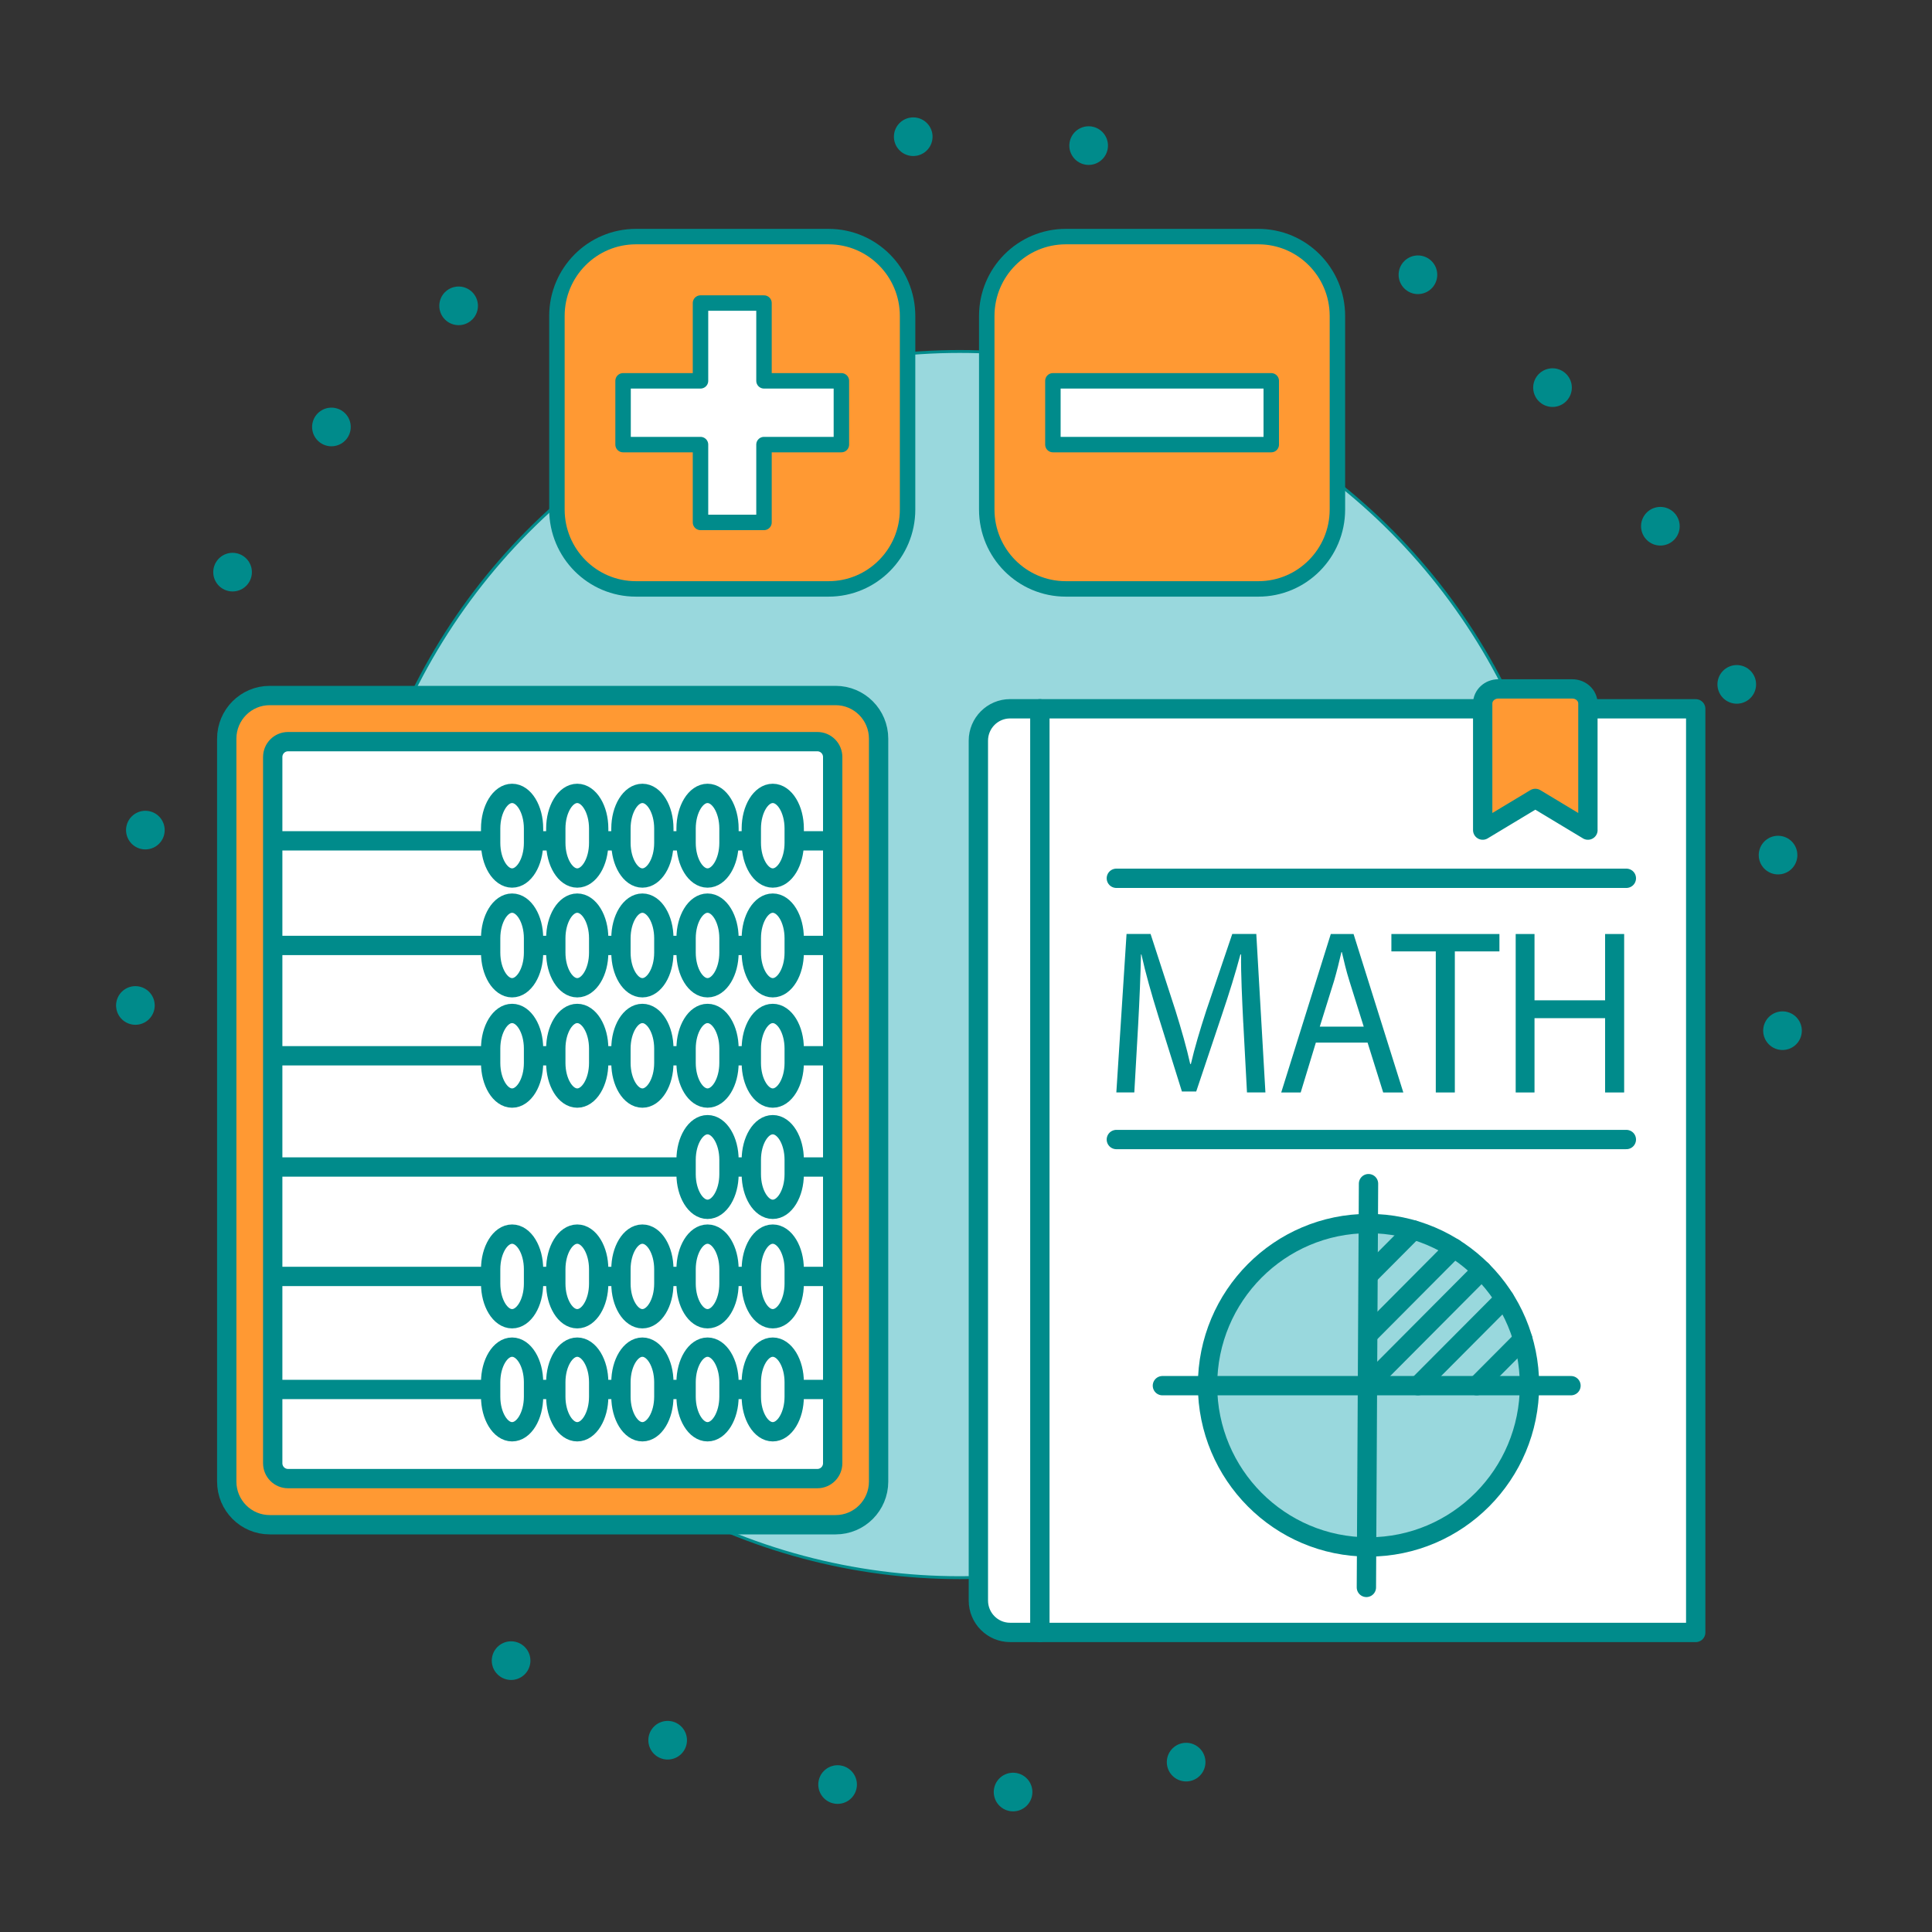 <?xml version="1.0" encoding="UTF-8"?> <svg xmlns="http://www.w3.org/2000/svg" id="_Слой_1" data-name="Слой 1" viewBox="0 0 500 500"><rect x="0" y="0" width="500" height="500" fill="#333333" stroke="none"/><defs><style> .cls-1, .cls-2, .cls-3, .cls-4, .cls-5, .cls-6, .cls-7, .cls-8, .cls-9, .cls-10 { stroke: #008b8b; } .cls-1, .cls-2, .cls-3, .cls-6, .cls-7, .cls-10 { stroke-width: 5px; } .cls-1, .cls-2, .cls-4 { stroke-miterlimit: 10; } .cls-1, .cls-5, .cls-7, .cls-9 { fill: none; } .cls-2, .cls-8, .cls-10 { fill: #fff; } .cls-11, .cls-3 { fill: #f93; } .cls-12 { fill: #008b8b; } .cls-3, .cls-5, .cls-6, .cls-7, .cls-8, .cls-9, .cls-10 { stroke-linecap: round; stroke-linejoin: round; } .cls-4 { stroke-width: .75px; } .cls-4, .cls-6 { fill: #99d8dd; } .cls-5, .cls-8 { stroke-width: 4px; } .cls-9 { stroke-dasharray: 0 0 0 45.54; stroke-width: 10px; } </style></defs><g><ellipse class="cls-4" cx="248.39" cy="249.63" rx="157.95" ry="158.67"></ellipse><path class="cls-9" d="m281.74,37.68c-5.37-.85-10.8-1.5-16.32-1.94-22.69-1.82-44.85,0-65.89,4.95"></path><path class="cls-9" d="m461.31,266.74c6.63-83.26-34.99-159.22-101.3-200.11"></path><path class="cls-9" d="m132.27,429.77c28.78,18.76,62.5,30.81,99.1,33.75,35.46,2.85,69.58-3.17,100.2-16.2"></path><path class="cls-9" d="m37.62,214.83c-.95,5.82-1.66,11.71-2.14,17.69-1.6,20.07-.4,39.72,3.28,58.54"></path><path class="cls-9" d="m118.69,79.15c-29.31,22.52-52.76,52.56-67.34,87.53"></path></g><g><path class="cls-3" d="m69.8,180h146.46c6.14,0,11.12,5,11.12,11.17v192.26c0,6.17-4.98,11.17-11.12,11.17H69.8c-6.14,0-11.12-5-11.12-11.17v-192.26c0-6.17,4.98-11.17,11.12-11.17Z"></path><path class="cls-10" d="m74.54,191.94h137c2.19,0,3.96,1.78,3.96,3.98v182.76c0,2.2-1.77,3.98-3.96,3.98H74.54c-2.19,0-3.96-1.78-3.96-3.98v-182.76c0-2.2,1.77-3.98,3.96-3.98Z"></path><g><line class="cls-7" x1="72.34" y1="217.61" x2="213.73" y2="217.61"></line><path class="cls-10" d="m205.54,218.14c0,5-2.5,9.09-5.55,9.09s-5.55-4.09-5.55-9.09v-3.72c0-5,2.5-9.09,5.55-9.09s5.55,4.09,5.55,9.09v3.72Z"></path><path class="cls-10" d="m188.66,218.14c0,5-2.5,9.09-5.55,9.09s-5.55-4.09-5.55-9.09v-3.72c0-5,2.5-9.09,5.55-9.09s5.55,4.09,5.55,9.09v3.72Z"></path><path class="cls-10" d="m171.8,218.14c0,5-2.5,9.09-5.55,9.09s-5.55-4.09-5.55-9.09v-3.72c0-5,2.5-9.09,5.55-9.09s5.55,4.09,5.55,9.09v3.72Z"></path><path class="cls-10" d="m154.94,218.14c0,5-2.5,9.09-5.55,9.09s-5.55-4.09-5.55-9.09v-3.72c0-5,2.5-9.09,5.55-9.09s5.55,4.09,5.55,9.09v3.72Z"></path><path class="cls-10" d="m138.08,218.14c0,5-2.5,9.09-5.55,9.09s-5.55-4.09-5.55-9.09v-3.72c0-5,2.5-9.09,5.55-9.09s5.55,4.09,5.55,9.09v3.72Z"></path></g><g><line class="cls-1" x1="72.34" y1="244.68" x2="213.73" y2="244.68"></line><path class="cls-2" d="m205.54,246.54c0,5-2.5,9.09-5.55,9.09s-5.55-4.09-5.55-9.09v-3.72c0-5,2.5-9.09,5.55-9.09s5.55,4.09,5.55,9.09v3.72Z"></path><path class="cls-2" d="m188.66,246.54c0,5-2.5,9.09-5.55,9.09s-5.55-4.09-5.55-9.09v-3.72c0-5,2.5-9.09,5.55-9.09s5.55,4.09,5.55,9.09v3.72Z"></path><path class="cls-2" d="m171.8,246.54c0,5-2.5,9.09-5.55,9.09s-5.55-4.09-5.55-9.09v-3.72c0-5,2.5-9.09,5.55-9.09s5.55,4.09,5.55,9.09v3.72Z"></path><path class="cls-2" d="m154.94,246.54c0,5-2.5,9.09-5.55,9.09s-5.55-4.09-5.55-9.09v-3.72c0-5,2.5-9.09,5.55-9.09s5.55,4.09,5.55,9.09v3.72Z"></path><path class="cls-2" d="m138.08,246.54c0,5-2.5,9.09-5.55,9.09s-5.55-4.09-5.55-9.09v-3.72c0-5,2.5-9.09,5.55-9.09s5.55,4.09,5.55,9.09v3.72Z"></path></g><g><line class="cls-7" x1="72.34" y1="273.23" x2="213.73" y2="273.23"></line><path class="cls-10" d="m205.54,275.09c0,5-2.5,9.09-5.55,9.09s-5.55-4.09-5.55-9.09v-3.72c0-5,2.5-9.09,5.55-9.09s5.55,4.09,5.55,9.09v3.72Z"></path><path class="cls-10" d="m188.66,275.09c0,5-2.5,9.09-5.55,9.09s-5.55-4.09-5.55-9.09v-3.72c0-5,2.5-9.09,5.55-9.09s5.55,4.09,5.55,9.09v3.72Z"></path><path class="cls-10" d="m171.8,275.09c0,5-2.5,9.09-5.55,9.09s-5.55-4.09-5.55-9.09v-3.72c0-5,2.5-9.09,5.55-9.09s5.55,4.09,5.55,9.09v3.72Z"></path><path class="cls-10" d="m154.94,275.09c0,5-2.5,9.09-5.55,9.09s-5.55-4.09-5.55-9.09v-3.72c0-5,2.5-9.09,5.55-9.09s5.55,4.09,5.55,9.09v3.72Z"></path><path class="cls-10" d="m138.08,275.09c0,5-2.5,9.09-5.55,9.09s-5.55-4.09-5.55-9.09v-3.72c0-5,2.5-9.09,5.55-9.09s5.55,4.09,5.55,9.09v3.72Z"></path></g><g><line class="cls-7" x1="72.34" y1="330.34" x2="213.73" y2="330.34"></line><path class="cls-10" d="m205.54,332.2c0,5-2.5,9.09-5.55,9.09s-5.55-4.09-5.55-9.09v-3.72c0-5,2.5-9.09,5.55-9.09s5.55,4.09,5.55,9.09v3.72Z"></path><path class="cls-10" d="m188.66,332.2c0,5-2.5,9.09-5.55,9.09s-5.55-4.09-5.55-9.09v-3.72c0-5,2.5-9.09,5.55-9.09s5.55,4.09,5.55,9.09v3.72Z"></path><path class="cls-10" d="m171.8,332.2c0,5-2.5,9.09-5.55,9.09s-5.55-4.09-5.55-9.09v-3.72c0-5,2.5-9.09,5.55-9.09s5.55,4.09,5.55,9.09v3.72Z"></path><path class="cls-10" d="m154.94,332.2c0,5-2.5,9.09-5.55,9.09s-5.55-4.09-5.55-9.09v-3.72c0-5,2.5-9.09,5.55-9.09s5.55,4.09,5.55,9.09v3.72Z"></path><path class="cls-10" d="m138.08,332.2c0,5-2.5,9.09-5.55,9.09s-5.55-4.09-5.55-9.09v-3.72c0-5,2.5-9.09,5.55-9.09s5.55,4.09,5.55,9.09v3.72Z"></path></g><g><line class="cls-7" x1="72.34" y1="359.59" x2="213.73" y2="359.59"></line><path class="cls-10" d="m205.54,361.45c0,5-2.5,9.09-5.55,9.09s-5.55-4.09-5.55-9.09v-3.72c0-5,2.5-9.09,5.55-9.09s5.55,4.09,5.55,9.09v3.72Z"></path><path class="cls-10" d="m188.66,361.45c0,5-2.5,9.09-5.55,9.09s-5.55-4.09-5.55-9.09v-3.72c0-5,2.5-9.09,5.55-9.09s5.55,4.09,5.55,9.09v3.72Z"></path><path class="cls-10" d="m171.8,361.45c0,5-2.5,9.09-5.55,9.09s-5.55-4.09-5.55-9.09v-3.72c0-5,2.5-9.09,5.55-9.09s5.55,4.09,5.55,9.09v3.72Z"></path><path class="cls-10" d="m154.94,361.45c0,5-2.5,9.09-5.55,9.09s-5.55-4.09-5.55-9.09v-3.72c0-5,2.5-9.09,5.55-9.09s5.55,4.09,5.55,9.09v3.72Z"></path><path class="cls-10" d="m138.08,361.45c0,5-2.5,9.09-5.55,9.09s-5.55-4.09-5.55-9.09v-3.72c0-5,2.5-9.09,5.55-9.09s5.55,4.09,5.55,9.09v3.72Z"></path></g><g><line class="cls-7" x1="72.34" y1="302.02" x2="213.73" y2="302.02"></line><path class="cls-10" d="m205.54,303.88c0,5-2.5,9.09-5.55,9.09s-5.55-4.09-5.55-9.09v-3.72c0-5,2.5-9.09,5.55-9.09s5.55,4.09,5.55,9.09v3.72Z"></path><path class="cls-10" d="m188.66,303.88c0,5-2.5,9.09-5.55,9.09s-5.55-4.09-5.55-9.09v-3.72c0-5,2.5-9.09,5.55-9.09s5.55,4.09,5.55,9.09v3.72Z"></path></g></g><g><rect class="cls-10" x="269.11" y="183.44" width="169.74" height="239.04"></rect><g><g><path class="cls-12" d="m321.75,264.72c-.28-5.72-.62-12.59-.56-17.71h-.17c-1.28,4.81-2.86,9.91-4.77,15.57l-6.67,19.9h-3.7l-6.11-19.53c-1.79-5.78-3.3-11.07-4.37-15.94h-.11c-.11,5.11-.39,11.98-.73,18.13l-1,17.58h-4.65l2.64-41.01h6.22l6.45,19.84c1.57,5.05,2.86,9.55,3.81,13.81h.17c.96-4.14,2.3-8.63,3.98-13.81l6.73-19.84h6.22l2.36,41.01h-4.77l-.96-18.01h-.02Z"></path><path class="cls-12" d="m340.54,269.83l-3.92,12.9h-5.04l12.83-41.01h5.89l12.88,41.01h-5.21l-4.04-12.9h-13.39Zm12.39-4.14l-3.7-11.8c-.85-2.68-1.4-5.11-1.96-7.49h-.11c-.56,2.43-1.17,4.93-1.9,7.43l-3.7,11.86h11.38,0Z"></path><path class="cls-12" d="m371.58,246.22h-11.49v-4.5h27.96v4.5h-11.54v36.51h-4.93v-36.51h0Z"></path><path class="cls-12" d="m397.13,241.72v17.16h18.27v-17.16h4.93v41.01h-4.93v-19.23h-18.27v19.23h-4.87v-41.01h4.87,0Z"></path></g><line class="cls-7" x1="288.91" y1="227.3" x2="420.9" y2="227.3"></line><line class="cls-7" x1="288.91" y1="294.91" x2="420.9" y2="294.91"></line></g><path class="cls-3" d="m410.96,214.83l-13.62-8.2-13.62,8.2v-32.77c0-2.08,1.81-3.77,4.04-3.77h19.15c2.23,0,4.04,1.69,4.04,3.77v32.77h0Z"></path><path class="cls-10" d="m269.11,422.47h-7.69c-4.54,0-8.22-3.7-8.22-8.26v-222.52c0-4.56,3.68-8.26,8.22-8.26h7.69v239.04h0Z"></path><g><g><ellipse class="cls-6" cx="354.17" cy="358.5" rx="41.66" ry="41.85"></ellipse><line class="cls-7" x1="406.57" y1="358.61" x2="300.83" y2="358.61"></line><line class="cls-7" x1="354.17" y1="306.33" x2="353.62" y2="410.82"></line></g><g><g><line class="cls-7" x1="354.17" y1="330.03" x2="365.83" y2="318.31"></line><line class="cls-7" x1="354.17" y1="345.31" x2="376.32" y2="323.04"></line><line class="cls-7" x1="354.17" y1="358.21" x2="383.48" y2="328.76"></line></g><line class="cls-7" x1="366.95" y1="358.61" x2="389.36" y2="336.1"></line><line class="cls-7" x1="382.16" y1="358.61" x2="394.12" y2="346.6"></line></g></g></g><g><g><path class="cls-11" d="m275.82,61.23h49.85c11.3,0,20.45,9.2,20.45,20.55v50.08c0,11.35-9.16,20.55-20.45,20.55h-49.85c-11.3,0-20.45-9.2-20.45-20.55v-50.08c0-11.35,9.16-20.55,20.45-20.55Z"></path><path class="cls-5" d="m275.82,61.23h49.85c11.3,0,20.45,9.2,20.45,20.55v50.08c0,11.35-9.16,20.55-20.45,20.55h-49.85c-11.3,0-20.45-9.2-20.45-20.55v-50.08c0-11.35,9.16-20.55,20.45-20.55Z"></path></g><g><g><path class="cls-11" d="m164.58,61.23h49.85c11.3,0,20.45,9.2,20.45,20.55v50.08c0,11.35-9.16,20.55-20.45,20.55h-49.85c-11.3,0-20.45-9.2-20.45-20.55v-50.08c0-11.35,9.16-20.55,20.45-20.55Z"></path><path class="cls-5" d="m164.58,61.23h49.85c11.3,0,20.45,9.2,20.45,20.55v50.08c0,11.35-9.16,20.55-20.45,20.55h-49.85c-11.3,0-20.45-9.2-20.45-20.55v-50.08c0-11.35,9.16-20.55,20.45-20.55Z"></path></g><polygon class="cls-8" points="217.75 98.56 197.72 98.56 197.72 78.43 181.29 78.43 181.29 98.56 161.25 98.56 161.25 115.06 181.29 115.06 181.29 135.2 197.72 135.2 197.72 115.06 217.75 115.06 217.75 98.56"></polygon></g><rect class="cls-8" x="272.49" y="98.56" width="56.51" height="16.5"></rect></g></svg> 
